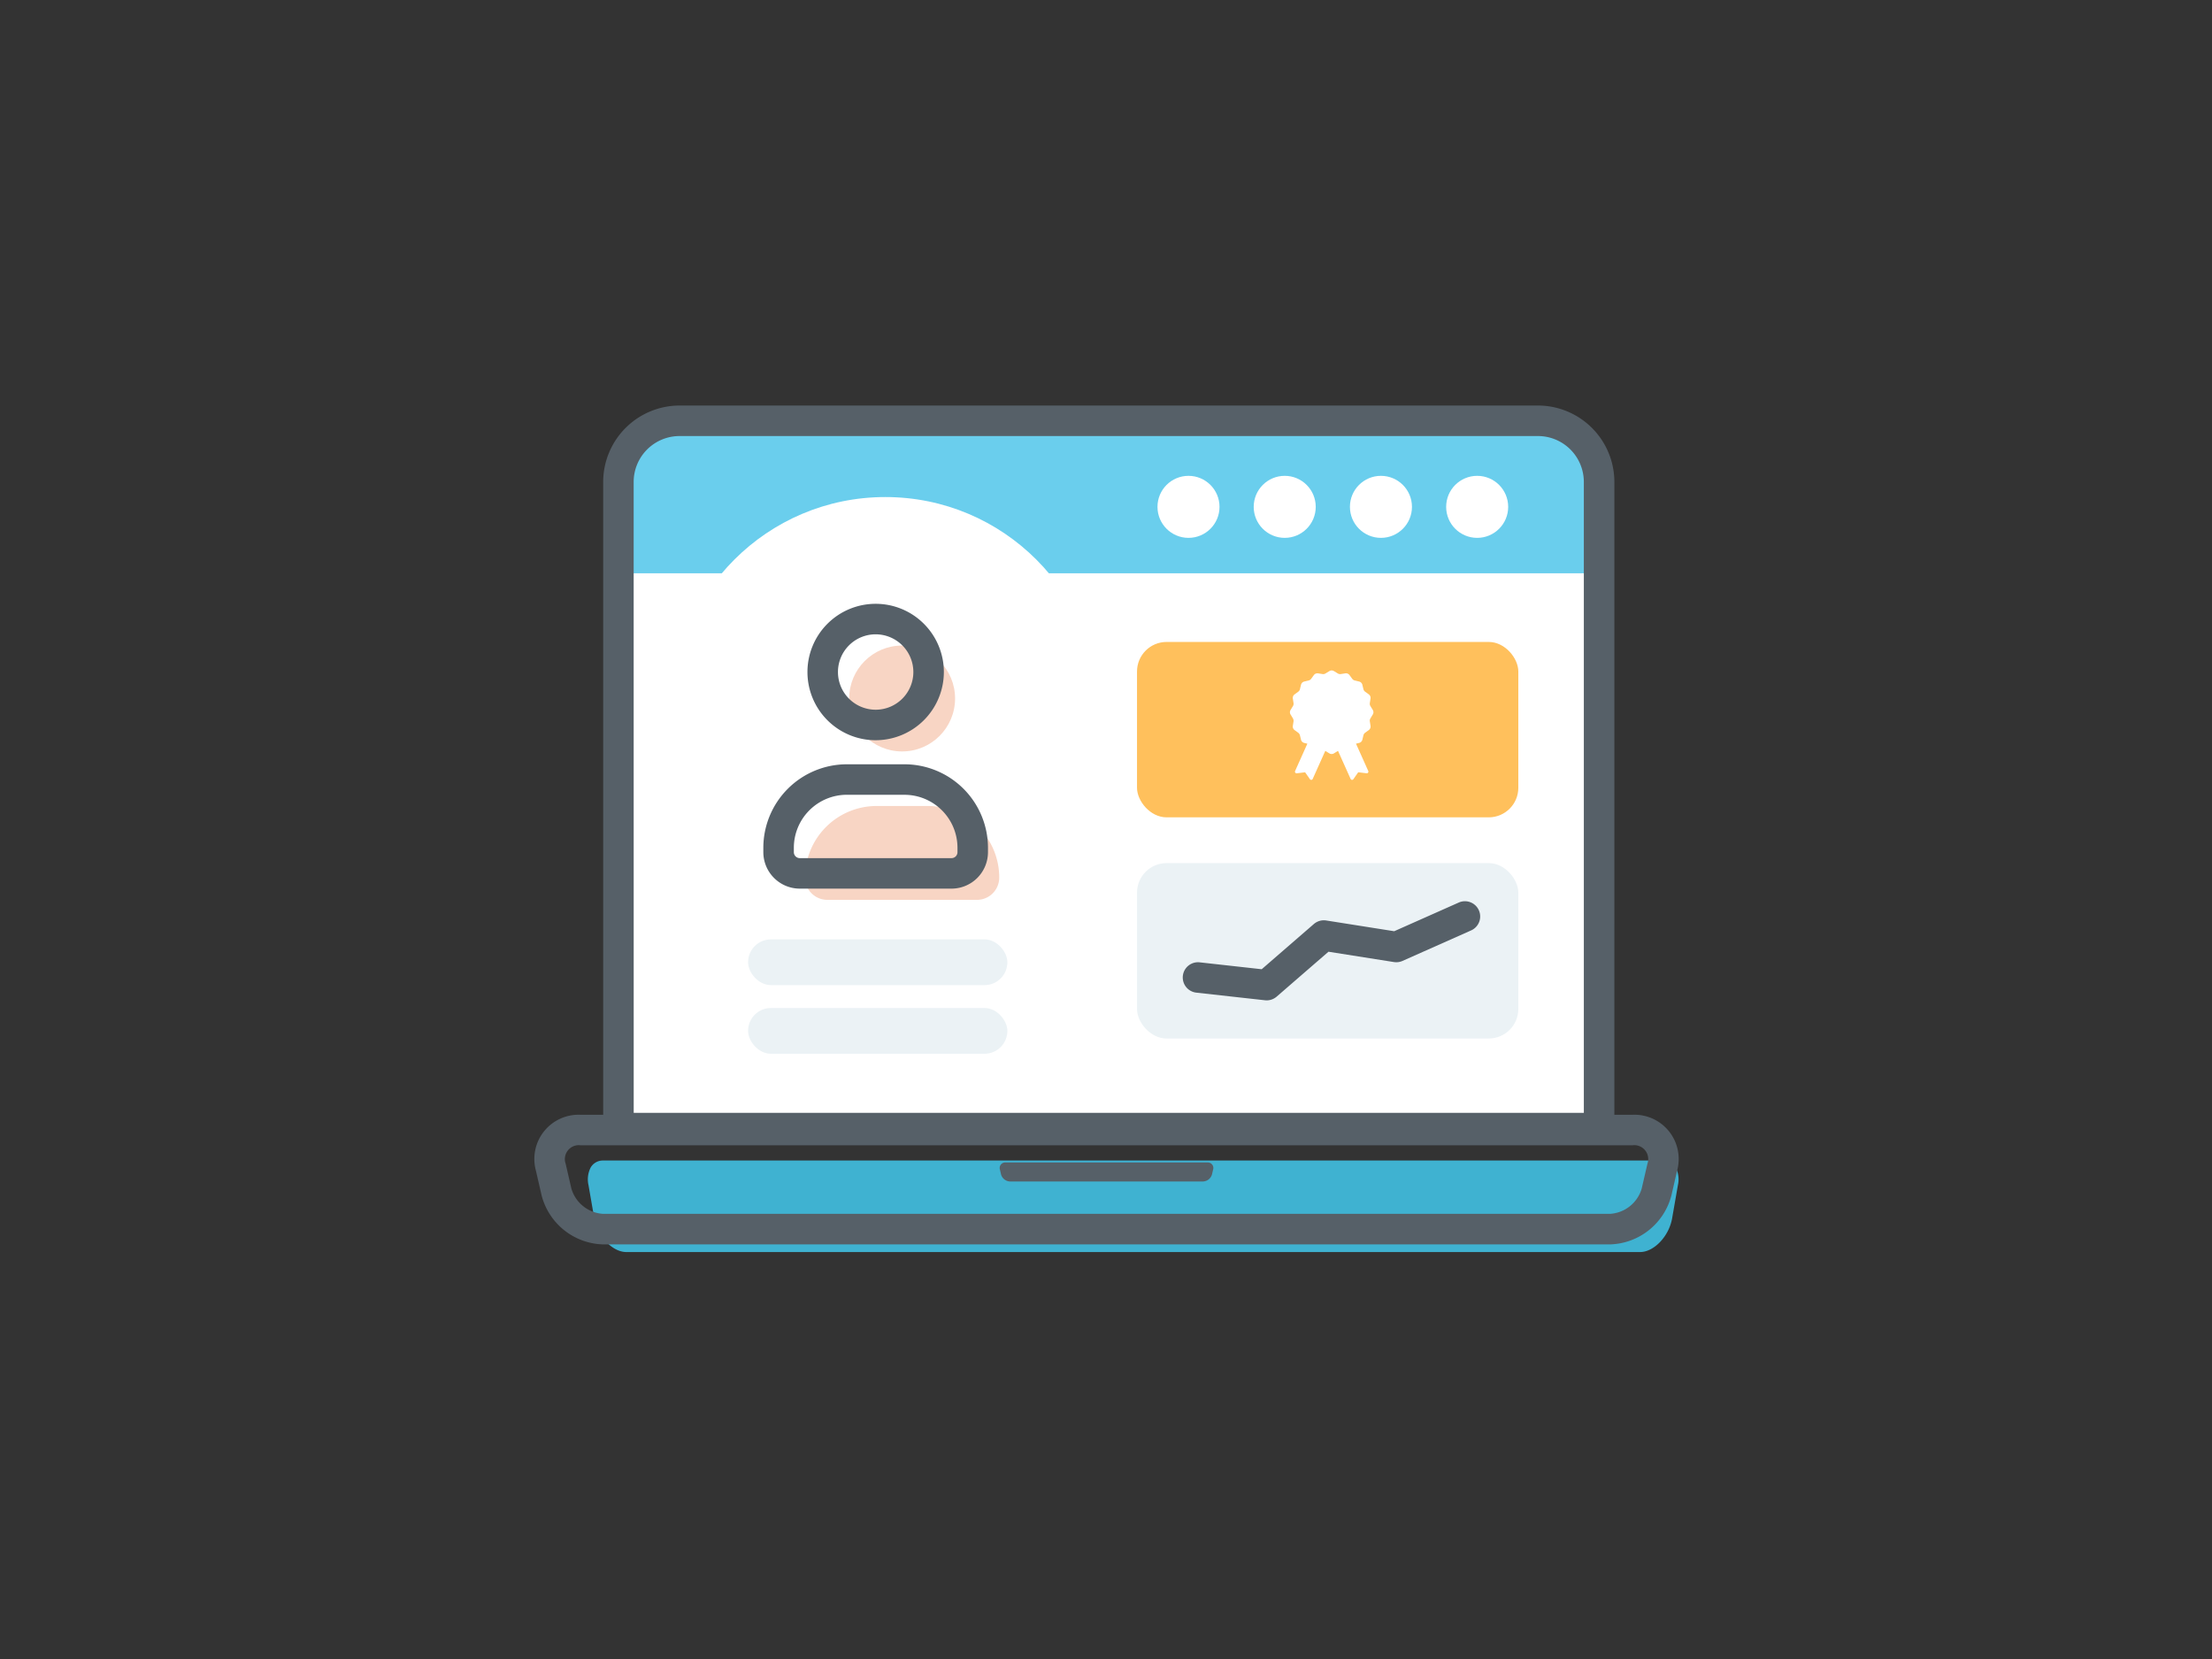 <svg xmlns="http://www.w3.org/2000/svg" width="240" height="180"><rect width="100%" height="100%" fill="#333333" stroke="none"/><defs><clipPath id="clip-path"><path id="Rectangle_777" d="M0 0h240v180H0z" data-name="Rectangle 777" transform="translate(1260 1876)" fill="none"/></clipPath><style>.cls-3{fill:#fff}.cls-4{fill:#ebf2f5}.cls-7{fill:#566068}.cls-9{fill:#f8d5c4}</style></defs><g id="Mask_Group_31" data-name="Mask Group 31" transform="translate(-1260 -1876)" clip-path="url(#clip-path)"><path id="Rectangle_783" d="M0 0h106v61H0z" class="cls-3" data-name="Rectangle 783" transform="translate(1327 1936)"/><g id="Group_2770" data-name="Group 2770" transform="translate(1318 1920)"><g id="Group_2736" data-name="Group 2736" transform="translate(23.166 57.92)"><rect id="Rectangle_729" width="28.133" height="4.965" class="cls-4" data-name="Rectangle 729" rx="2.482"/></g><g id="Group_2737" data-name="Group 2737" transform="translate(23.166 65.367)"><rect id="Rectangle_730" width="28.133" height="4.965" class="cls-4" data-name="Rectangle 730" rx="2.482"/></g><g id="Group_2749" data-name="Group 2749" transform="translate(5.79 81.916)"><g id="Group_2748" data-name="Group 2748"><path id="Path_1590" d="M1820.667 981a1.526 1.526 0 00-1.363.746 2.831 2.831 0 00-.242 1.926l.625 3.594c.341 1.951 1.967 3.664 3.479 3.664h109.99c1.513 0 3.139-1.713 3.479-3.666l.626-3.591a2.833 2.833 0 00-.242-1.927 1.526 1.526 0 00-1.363-.746z" data-name="Path 1590" transform="translate(-1819 -981)" fill="#3fb2d1"/></g></g><g id="Group_2750" data-name="Group 2750" transform="translate(8.609 1.991)"><path id="Rectangle_733" d="M5.254 0h95.893a5.254 5.254 0 015.253 5.254v10.958H0V5.254A5.254 5.254 0 015.254 0z" data-name="Rectangle 733" fill="#6aceed"/></g><g id="Group_2751" data-name="Group 2751" transform="translate(7.445)"><path id="Path_1591" d="M1930.712 962.052H1821v-71.766a8.3 8.3 0 018.286-8.286h93.141a8.3 8.3 0 018.286 8.286zm-106.4-3.31H1927.4v-68.456a4.981 4.981 0 00-4.976-4.976h-93.141a4.981 4.981 0 00-4.976 4.976z" class="cls-7" data-name="Path 1591" transform="translate(-1821 -882)"/></g><g id="Group_2752" data-name="Group 2752" transform="translate(67.586 7.628)"><circle id="Ellipse_108" cx="3.365" cy="3.365" class="cls-3" data-name="Ellipse 108" r="3.365"/></g><g id="Group_2753" data-name="Group 2753" transform="translate(78.026 7.628)"><circle id="Ellipse_109" cx="3.365" cy="3.365" class="cls-3" data-name="Ellipse 109" r="3.365"/></g><g id="Group_2754" data-name="Group 2754" transform="translate(88.466 7.628)"><circle id="Ellipse_110" cx="3.365" cy="3.365" class="cls-3" data-name="Ellipse 110" r="3.365"/></g><g id="Group_2755" data-name="Group 2755" transform="translate(98.907 7.628)"><circle id="Ellipse_111" cx="3.365" cy="3.365" class="cls-3" data-name="Ellipse 111" r="3.365"/></g><g id="Group_2756" data-name="Group 2756" transform="translate(0 76.951)"><path id="Path_1592" d="M1928.668 989.066h-109.221a7.092 7.092 0 01-6.68-5.315l-.621-2.693a4.8 4.8 0 014.819-6.058h114.185a4.8 4.8 0 014.82 6.058l-.623 2.695a7.091 7.091 0 01-6.679 5.313zm-111.7-10.757a1.509 1.509 0 00-1.594 2l.621 2.693a3.824 3.824 0 003.455 2.749h109.221a3.823 3.823 0 003.455-2.748l.622-2.694a1.51 1.51 0 00-1.6-2z" class="cls-7" data-name="Path 1592" transform="translate(-1812.002 -975)"/></g><g id="Group_2757" data-name="Group 2757" transform="translate(50.471 82.125)"><path id="Path_1593" d="M1896.029 982.543a1.049 1.049 0 01-.972.774h-20.946a1.049 1.049 0 01-.972-.774l-.119-.516a.6.6 0 01.615-.774h21.9a.6.6 0 01.615.774z" class="cls-7" data-name="Path 1593" transform="translate(-1873 -981.253)"/></g><g id="Group_2758" data-name="Group 2758" transform="translate(14.892 9.929)"><circle id="Ellipse_112" cx="23.168" cy="23.168" class="cls-3" data-name="Ellipse 112" r="23.168"/></g><g id="Group_2762" data-name="Group 2762" transform="translate(65.365 25.65)"><rect id="Rectangle_735" width="41.372" height="19.031" data-name="Rectangle 735" rx="3.21" fill="#ffc05c"/></g><g id="Group_2763" data-name="Group 2763" transform="translate(65.365 49.646)"><rect id="Rectangle_736" width="41.372" height="19.031" class="cls-4" data-name="Rectangle 736" rx="3.21"/></g><g id="Group_2764" data-name="Group 2764" transform="translate(34.135 26.04)"><circle id="Ellipse_114" cx="5.745" cy="5.745" class="cls-9" data-name="Ellipse 114" r="5.745"/></g><g id="Group_2765" data-name="Group 2765" transform="translate(29.348 43.449)"><path id="Rectangle_737" d="M7.768 0H13.3a7.768 7.768 0 017.768 7.768 2.416 2.416 0 01-2.416 2.416H2.416A2.416 2.416 0 010 7.768 7.768 7.768 0 017.768 0z" class="cls-9" data-name="Rectangle 737"/></g><g id="Group_2766" data-name="Group 2766" transform="translate(29.608 21.513)"><path id="Path_1595" d="M1855.186 922.8a7.4 7.4 0 117.4-7.4 7.408 7.408 0 01-7.4 7.4zm0-11.49a4.09 4.09 0 104.09 4.089 4.094 4.094 0 00-4.09-4.089z" class="cls-7" data-name="Path 1595" transform="translate(-1847.786 -908)"/></g><g id="Group_2767" data-name="Group 2767" transform="translate(24.821 38.922)"><path id="Path_1596" d="M1862.417 942.533h-16.46a3.962 3.962 0 01-3.957-3.958v-.475a9.069 9.069 0 019.059-9.058h6.257a9.068 9.068 0 019.058 9.058v.478a3.962 3.962 0 01-3.957 3.955zm-11.358-10.184a5.755 5.755 0 00-5.749 5.748v.478a.648.648 0 00.647.648h16.46a.648.648 0 00.647-.648v-.475a5.754 5.754 0 00-5.748-5.748z" class="cls-7" data-name="Path 1596" transform="translate(-1842 -929.039)"/></g><g id="Group_2768" data-name="Group 2768" transform="translate(81.949 28.742)"><path id="Path_1597" d="M1920.04 921.515a.471.471 0 000-.492l-.258-.425a.47.47 0 01-.064-.319l.077-.49a.474.474 0 00-.189-.457l-.4-.291a.476.476 0 01-.181-.271l-.117-.482a.473.473 0 00-.349-.348l-.482-.118a.47.47 0 01-.271-.181l-.291-.4a.474.474 0 00-.456-.189l-.491.077a.471.471 0 01-.319-.064l-.424-.258a.471.471 0 00-.492 0l-.424.258a.473.473 0 01-.32.064l-.49-.077a.476.476 0 00-.128 0 .474.474 0 00-.326.191l-.291.4a.472.472 0 01-.271.181l-.482.117a.474.474 0 00-.349.349l-.117.482a.471.471 0 01-.181.271l-.4.291a.472.472 0 00-.189.456l.077.491a.469.469 0 01-.064.319l-.258.425a.471.471 0 000 .492l.258.424a.5.5 0 01.024.06.475.475 0 01.04.26l-.077.49a.473.473 0 00.094.365.487.487 0 00.094.091l.4.292a.451.451 0 01.105.109.466.466 0 01.076.161l.117.482a.476.476 0 00.348.349l.342.083-1.33 2.966a.175.175 0 00.18.246l.907-.108.522.75a.175.175 0 00.3-.029l1.365-3.041c.008 0 .016 0 .022.009l.424.259a.474.474 0 00.492 0l.424-.259c.007 0 .015-.005.022-.009l1.365 3.041a.175.175 0 00.3.029l.522-.75h.022l.884.106a.175.175 0 00.2-.153v-.012a.161.161 0 00-.012-.08l-.917-2.044-.239-.533-.021-.045-.154-.344.341-.083a.473.473 0 00.349-.348l.117-.482a.472.472 0 01.181-.271l.4-.292a.472.472 0 00.189-.456l-.077-.49a.473.473 0 01.064-.32z" class="cls-3" data-name="Path 1597" transform="translate(-1911.043 -916.736)"/></g><g id="Group_2769" data-name="Group 2769" transform="translate(70.33 53.782)"><path id="Path_1598" d="M1906.1 957.756a1.529 1.529 0 01-.183-.011l-7.447-.827a1.654 1.654 0 11.366-3.288l6.728.747 5.658-4.905a1.661 1.661 0 011.342-.384l7.377 1.166 7-3.111a1.654 1.654 0 011.345 3.023l-7.447 3.31a1.653 1.653 0 01-.931.123l-7.1-1.121-5.623 4.874a1.659 1.659 0 01-1.085.404z" class="cls-7" data-name="Path 1598" transform="translate(-1897 -946.999)"/></g></g></g></svg>